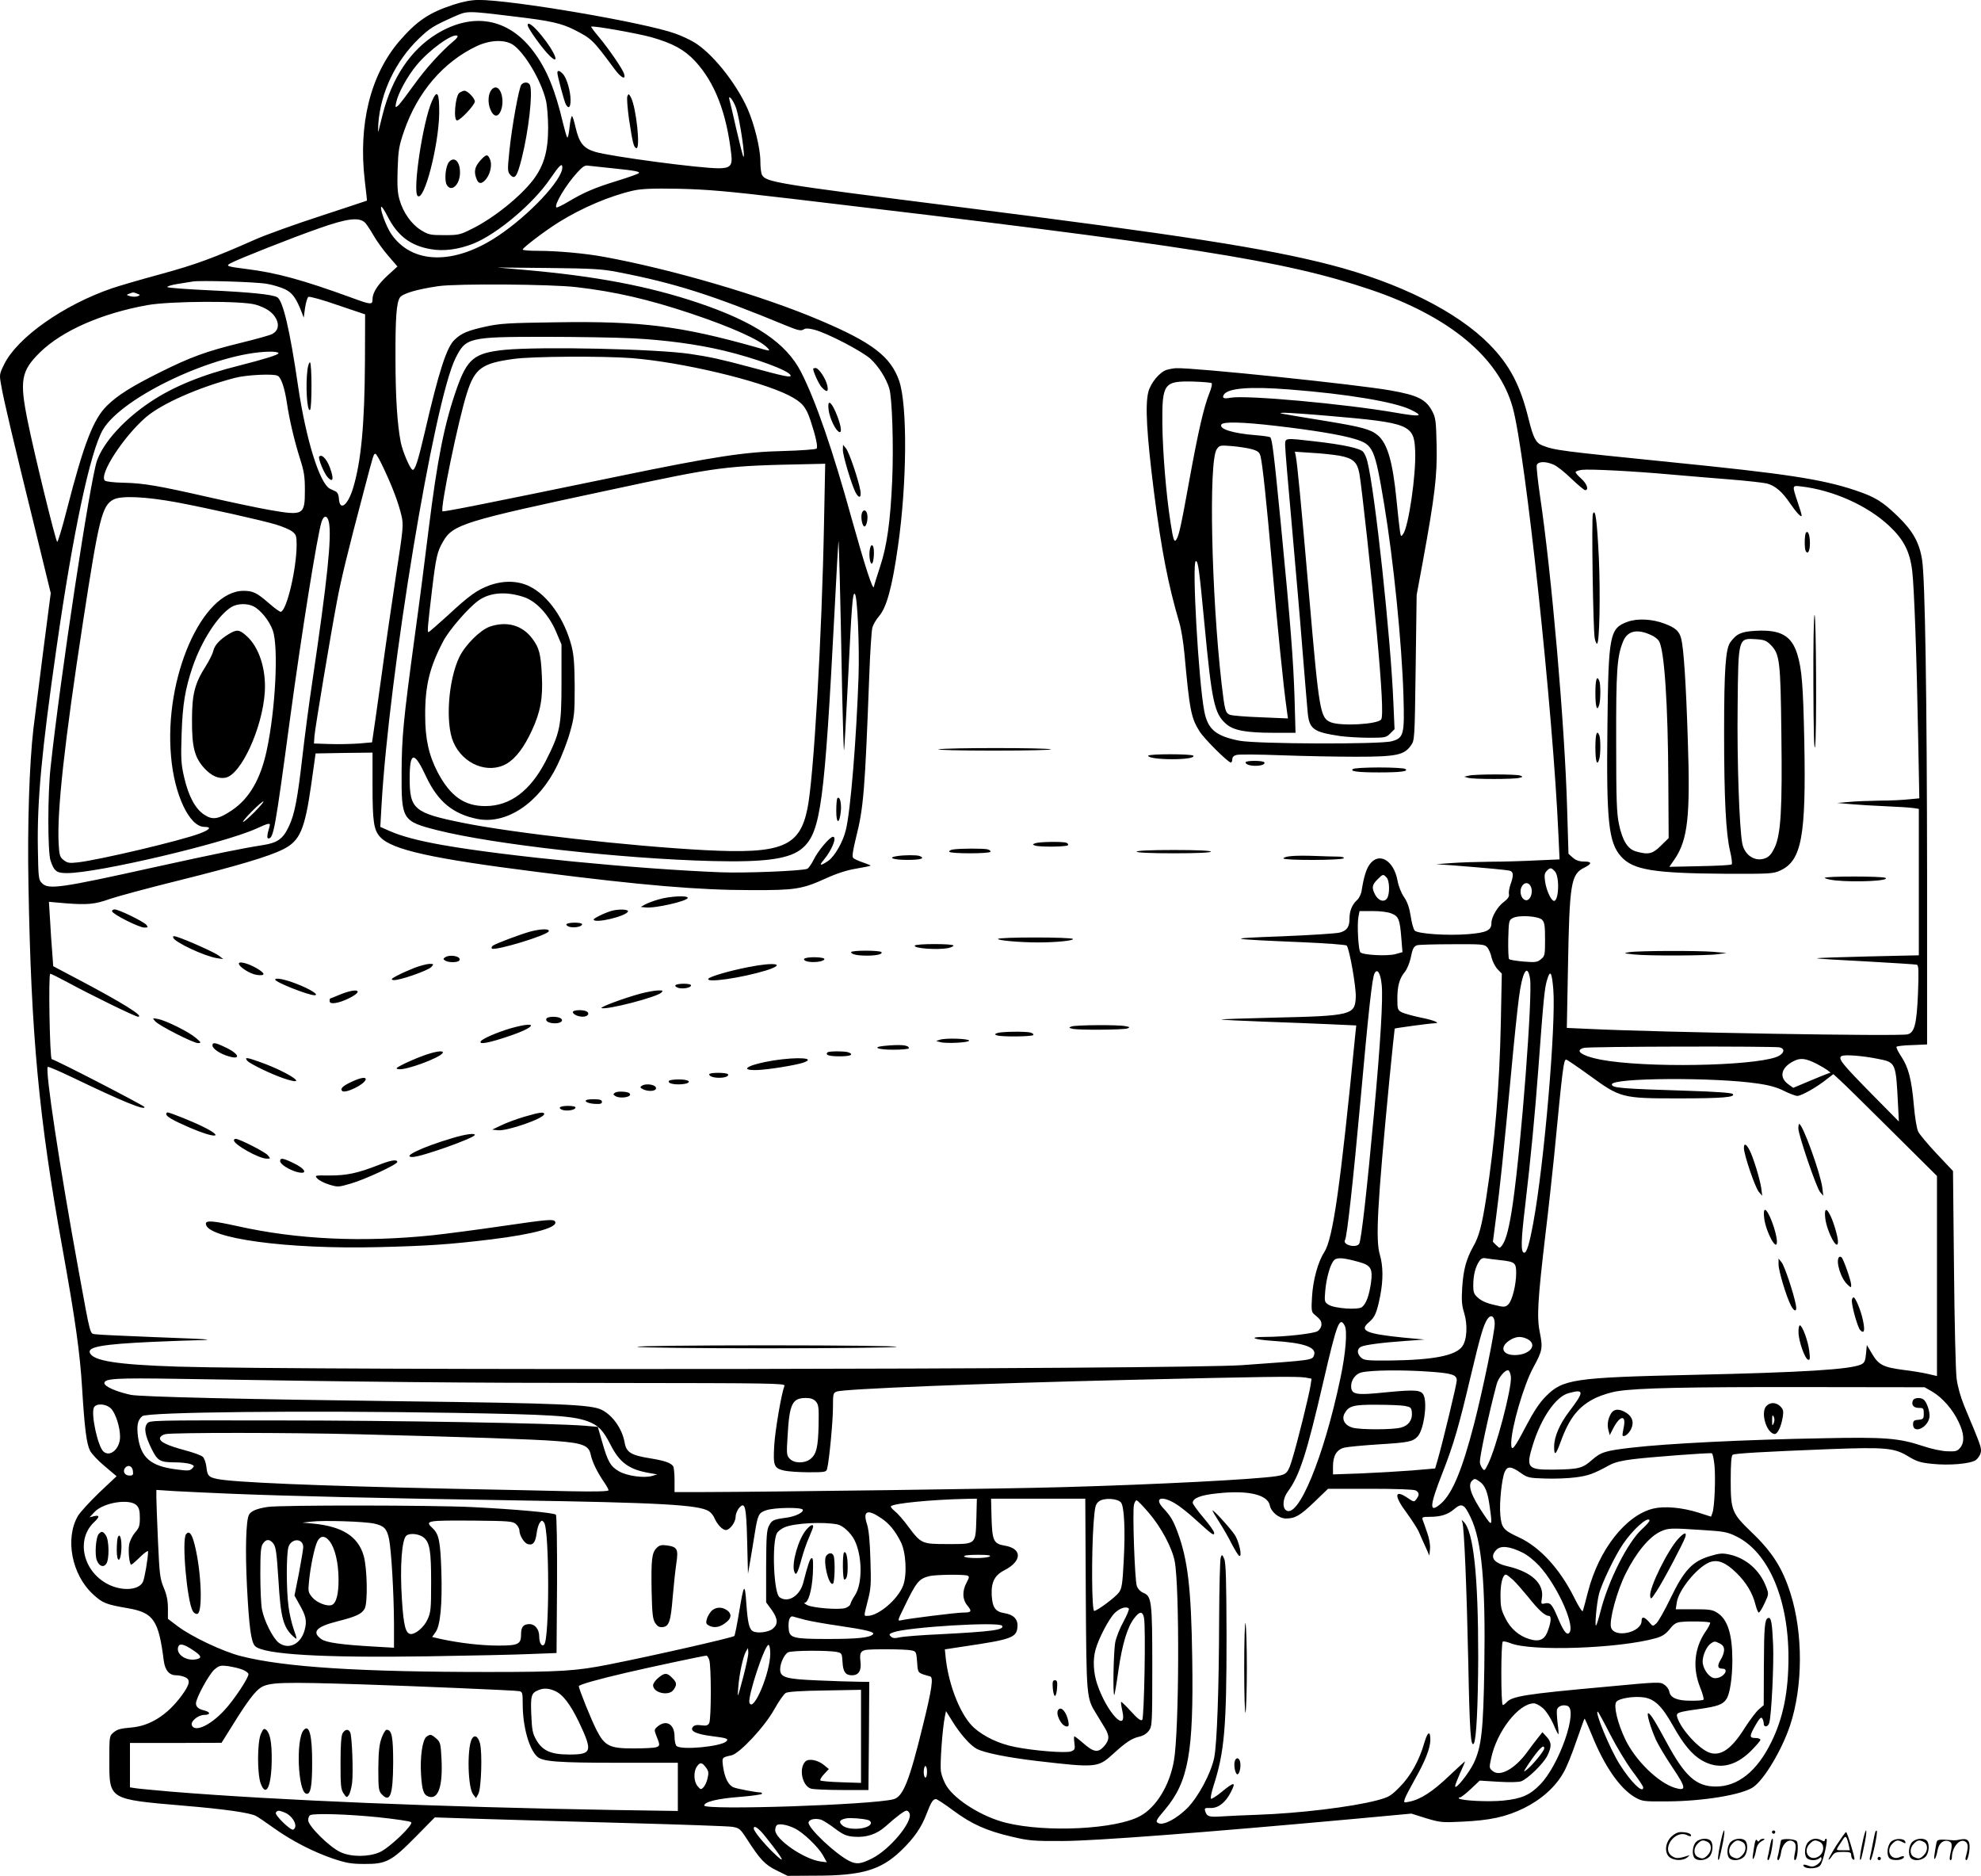 <svg version="1.0" xmlns="http://www.w3.org/2000/svg"
  viewBox="0 0 1200.42 1136.461"
 preserveAspectRatio="xMidYMid meet">
<g transform="translate(-0.252,1136.961) scale(0.1,-0.1)"
fill="#000000" stroke="none">
<path d="M2750 11341 c-148 -48 -221 -98 -327 -220 -176 -205 -250 -504 -210
-846 8 -66 14 -121 13 -121 -1 -1 -127 -42 -281 -93 -154 -50 -332 -114 -395
-142 -255 -113 -361 -152 -573 -210 -122 -33 -255 -72 -296 -86 -294 -101
-573 -298 -653 -460 -30 -61 -30 -63 -18 -129 13 -80 73 -334 205 -869 l95
-389 -45 -346 c-24 -190 -51 -403 -60 -475 -25 -216 -37 -586 -30 -950 16
-908 63 -1410 206 -2199 78 -432 106 -632 119 -846 15 -245 27 -338 48 -379
10 -20 51 -63 90 -95 l71 -60 -105 -99 c-57 -55 -115 -118 -129 -141 -80 -137
-38 -357 91 -475 58 -54 79 -62 213 -85 154 -27 185 -72 216 -319 8 -57 33
-87 75 -87 16 0 41 -5 55 -12 33 -15 28 -43 -21 -110 -88 -120 -195 -187 -312
-195 -58 -5 -80 -11 -101 -29 -26 -22 -26 -23 -26 -171 0 -237 -5 -234 450
-273 252 -21 402 -43 438 -62 12 -6 61 -39 108 -73 109 -78 240 -145 360 -186
78 -26 110 -32 189 -32 132 -1 164 15 311 164 l116 118 279 -9 c154 -5 549
-16 879 -25 330 -9 620 -19 645 -23 42 -7 48 -12 87 -72 82 -127 110 -157 181
-192 l67 -33 170 1 c280 0 395 34 517 151 81 78 125 142 157 228 25 65 37 85
55 85 6 0 54 -31 106 -70 111 -82 200 -122 354 -158 102 -24 128 -27 311 -26
197 1 843 50 1775 135 l335 31 89 -28 c83 -25 97 -27 215 -21 172 8 267 28
378 82 105 52 191 128 240 216 18 30 52 114 77 188 26 74 48 136 50 138 2 2
22 -43 45 -100 75 -186 168 -321 259 -375 46 -26 51 -27 197 -26 219 1 453 40
521 86 67 46 174 225 224 375 78 236 79 555 3 797 -49 155 -110 252 -238 374
-118 114 -125 130 -125 314 0 102 4 149 12 154 13 8 176 18 583 34 345 13 397
8 483 -45 50 -30 72 -37 143 -44 101 -11 229 0 263 22 13 9 27 29 31 45 6 30
3 38 -100 284 -22 54 -40 118 -46 165 -6 43 -13 343 -16 668 l-6 590 -97 103
c-54 57 -105 118 -114 136 -9 19 -20 87 -26 157 -14 160 -33 232 -76 297 -20
30 -33 57 -29 60 4 4 47 9 96 10 l89 4 0 1026 c-1 1071 -12 1791 -30 1908 -16
105 -56 177 -147 265 -93 90 -138 118 -258 158 -203 68 -423 101 -1122 171
-672 68 -697 71 -775 101 -39 16 -54 45 -83 161 -50 204 -115 327 -237 451
-196 199 -546 374 -963 482 -393 101 -898 180 -2285 355 -1076 136 -1136 146
-1160 190 -6 10 -10 48 -10 83 0 78 -37 227 -79 321 -72 159 -217 338 -325
401 -27 16 -77 39 -111 51 -185 67 -993 205 -1195 204 -43 -1 -93 -10 -150
-29z m365 -71 c222 -26 288 -41 368 -81 105 -54 111 -59 242 -236 41 -56 72
-71 59 -30 -9 29 -90 147 -152 222 -28 33 -49 61 -47 63 8 8 283 -41 365 -64
130 -37 200 -76 264 -144 120 -130 191 -312 220 -567 8 -67 -7 -83 -77 -83
-116 0 -650 71 -746 99 -74 22 -99 54 -122 154 -7 32 -16 60 -20 63 -4 2 -11
-27 -15 -66 -4 -39 -10 -68 -14 -63 -4 4 -15 42 -25 83 -48 205 -100 332 -181
439 -150 200 -365 239 -584 106 -158 -96 -273 -267 -329 -490 -11 -44 -22 -89
-25 -100 -3 -11 -3 9 -1 45 14 191 105 380 246 516 67 64 87 76 209 131 86 38
76 38 365 3z m-361 -147 c-77 -64 -171 -167 -243 -268 -44 -61 -87 -118 -97
-126 -16 -13 -17 -11 -11 19 11 55 68 160 125 228 76 92 218 194 246 177 5 -4
-4 -17 -20 -30z m353 -22 c71 -44 175 -218 204 -341 7 -30 13 -104 13 -165 0
-140 -25 -227 -89 -313 -77 -102 -241 -234 -373 -299 -71 -36 -82 -38 -167
-38 -84 0 -95 2 -141 30 -58 36 -108 106 -130 183 -13 43 -15 85 -12 186 4
117 8 142 40 234 81 234 237 416 439 512 79 37 165 41 216 11z m1357 -389 c22
-69 57 -305 43 -292 -3 3 -21 75 -41 160 -19 85 -38 166 -42 180 -14 48 24 2
40 -48z m-1054 -357 c0 -75 -199 -287 -387 -413 -267 -180 -525 -175 -651 12
-31 47 -69 152 -59 163 3 3 20 -23 37 -56 60 -119 139 -180 263 -201 79 -14
168 -2 259 34 145 59 363 243 464 392 57 83 74 99 74 69z m305 -5 c136 -14
169 -20 158 -30 -4 -4 -62 -25 -127 -45 -141 -43 -207 -72 -299 -127 -37 -22
-70 -38 -73 -35 -15 15 58 137 127 212 36 39 46 45 73 40 17 -2 81 -9 141 -15z
m1080 -184 c2429 -286 2988 -374 3515 -552 475 -161 775 -410 859 -713 77
-277 244 -1837 277 -2587 l7 -151 -138 -6 c-76 -4 -202 -8 -279 -8 -78 -1
-184 -4 -236 -8 l-95 -7 100 -7 c217 -17 331 -28 348 -33 21 -7 22 -28 3 -82
-8 -22 -12 -49 -10 -59 4 -14 -5 -28 -30 -47 -40 -30 -76 -92 -76 -129 0 -44
-30 -58 -142 -67 -124 -10 -305 2 -323 22 -7 7 -18 46 -24 87 -8 51 -20 86
-40 115 -17 24 -34 67 -40 101 -23 124 -114 176 -170 96 -20 -28 -35 -78 -47
-155 -3 -22 -15 -48 -29 -60 -30 -28 -45 -66 -45 -112 0 -50 -15 -72 -58 -84
-20 -6 -179 -16 -352 -23 -354 -13 -343 -16 130 -36 140 -6 258 -15 263 -20
16 -16 58 -252 55 -313 -5 -108 -24 -113 -506 -124 -172 -4 -311 -9 -309 -11
3 -2 119 -8 258 -13 140 -5 323 -12 407 -16 l153 -7 -6 -56 c-91 -926 -135
-1235 -188 -1318 -38 -58 -68 -168 -74 -269 -5 -77 -3 -93 11 -105 41 -34 46
-42 46 -64 0 -15 -10 -31 -23 -40 -24 -15 -199 -35 -320 -35 -105 0 -71 -16
50 -24 183 -11 263 -38 249 -84 -11 -34 -3 -32 -436 -63 -377 -26 -5679 -33
-6450 -9 -370 12 -514 35 -533 84 -14 36 77 52 378 66 121 5 247 10 279 10 33
0 57 2 55 4 -2 2 -148 9 -324 15 -176 7 -334 14 -352 17 -37 6 -29 -24 -103
380 -117 640 -205 1222 -188 1240 3 3 73 -27 154 -66 293 -141 439 -201 432
-177 -3 9 -519 276 -562 290 -12 4 -21 517 -9 517 6 0 52 -23 104 -51 132 -72
411 -209 428 -209 42 0 -100 88 -374 232 l-140 74 -6 85 c-4 46 -10 134 -13
194 l-7 111 103 -9 c130 -10 176 -6 265 26 40 14 227 65 417 112 350 87 550
146 636 190 100 51 129 117 168 388 l27 192 173 3 172 2 0 -202 c0 -219 8
-268 47 -310 73 -77 309 -130 960 -212 626 -80 969 -109 1288 -109 267 -1 308
6 450 70 65 30 129 51 185 60 47 8 86 16 88 18 2 2 -19 10 -47 20 -27 9 -54
21 -59 28 -7 8 0 50 18 123 46 181 54 289 80 979 5 143 14 275 19 293 5 18 23
48 39 67 47 53 81 177 116 425 55 382 58 856 7 1003 -51 146 -163 232 -477
365 -348 149 -901 311 -1314 386 -113 21 -284 36 -397 36 -51 0 -93 3 -93 8 1
11 133 112 218 165 141 88 311 160 452 192 49 11 115 14 275 11 174 -4 291
-14 680 -60z m-2578 -148 c11 -13 34 -48 51 -78 17 -30 56 -84 87 -120 l56
-65 -55 -50 c-63 -57 -96 -108 -96 -147 0 -36 -8 -36 -127 8 -300 109 -454
151 -638 174 -118 15 -127 18 -95 35 41 23 374 155 535 211 175 62 247 70 282
32z m1530 -297 c346 -67 572 -139 1022 -325 68 -28 87 -32 102 -23 14 9 30 8
66 -1 80 -21 287 -129 340 -176 48 -44 95 -117 114 -179 18 -55 27 -354 18
-557 -11 -250 -32 -400 -74 -525 -18 -55 -35 -109 -37 -120 -5 -27 -52 117
-134 410 -114 414 -219 718 -307 890 -90 176 -278 303 -621 419 -303 102 -623
163 -1061 201 l-160 14 310 -3 c268 -3 325 -6 422 -25z m-2127 -71 c36 -6 85
-21 110 -33 45 -22 68 -55 101 -140 l12 -32 8 59 c5 33 14 63 20 67 7 4 87
-18 178 -50 l166 -56 -1 -285 c-2 -380 -23 -609 -73 -771 -33 -105 -81 -138
-85 -58 -1 19 -8 35 -19 41 -9 4 -25 12 -34 16 -63 30 -146 297 -194 621 -50
343 -92 521 -127 540 -31 17 -162 30 -412 42 -135 6 -249 15 -253 19 -5 4 22
13 60 19 37 6 79 13 93 15 44 8 382 -2 450 -14z m1875 -20 c234 -27 437 -74
692 -159 248 -83 424 -162 467 -210 18 -20 16 -20 -70 5 -457 129 -697 159
-1209 151 -291 -4 -342 -7 -429 -26 -109 -24 -147 -40 -188 -79 -49 -45 -96
-191 -183 -567 -40 -172 -59 -230 -74 -221 -16 10 -59 111 -70 166 -21 107
-32 274 -32 505 -1 251 6 338 26 371 16 25 99 50 234 70 112 16 685 12 836 -6z
m-2660 -40 c18 -7 19 -8 2 -15 -9 -4 -29 -4 -45 0 -25 7 -25 8 -7 15 25 10 25
10 50 0z m716 -66 c66 -20 104 -46 125 -86 20 -39 11 -74 -24 -92 -15 -8 -102
-32 -192 -54 -208 -51 -304 -86 -488 -178 -171 -85 -259 -140 -323 -204 -82
-82 -139 -231 -240 -623 -29 -114 -56 -204 -60 -200 -11 11 -141 543 -178 728
-51 250 -41 307 74 420 134 131 373 236 650 286 140 25 575 27 656 3z m2284
-204 c197 -10 392 -36 555 -75 195 -47 392 -120 403 -149 6 -16 -33 -8 -243
49 -174 47 -248 63 -363 80 -205 31 -911 46 -1128 25 -182 -19 -225 -53 -289
-235 -75 -214 -117 -425 -170 -851 -22 -181 -60 -475 -85 -654 -69 -509 -78
-607 -79 -825 -1 -282 4 -291 216 -345 342 -86 1113 -173 1668 -187 324 -8
471 13 546 79 110 97 133 270 194 1443 11 220 22 407 23 415 3 15 12 -331 23
-933 4 -185 9 -336 11 -334 2 2 12 184 23 403 24 486 29 559 43 545 15 -15 28
-308 22 -501 -13 -376 -48 -812 -77 -929 -17 -72 -68 -160 -107 -187 -49 -33
-58 -30 -26 7 49 59 81 139 55 139 -19 0 -90 -84 -116 -137 -14 -28 -32 -54
-40 -57 -33 -13 -380 -27 -524 -21 -512 20 -1306 98 -1685 165 -147 26 -248
53 -319 84 l-59 26 7 123 c45 802 318 2455 449 2717 62 124 79 129 537 129
195 0 436 -4 535 -9z m-2145 -90 c0 -10 -77 -34 -237 -75 -225 -56 -399 -127
-537 -219 -160 -106 -286 -245 -326 -358 -41 -118 -222 -1308 -281 -1858 -18
-162 -18 -513 0 -565 22 -64 36 -75 100 -75 184 0 950 180 1148 270 76 35 86
36 79 13 -16 -54 -17 -73 -7 -73 31 0 40 49 131 725 71 524 165 1111 191 1193
14 43 36 41 45 -4 17 -90 -10 -349 -100 -958 -20 -131 -47 -338 -61 -460 -29
-254 -47 -350 -82 -423 -35 -75 -68 -99 -155 -113 -134 -21 -280 -51 -663
-135 -568 -126 -639 -136 -678 -96 -21 20 -22 32 -25 209 -5 287 22 584 113
1217 100 700 205 1191 281 1321 117 200 686 467 1007 473 31 1 57 -3 57 -9z
m2139 -30 c305 -24 772 -135 952 -225 82 -42 105 -69 133 -153 32 -97 45 -157
37 -170 -3 -5 -93 -12 -206 -15 -230 -5 -423 -35 -990 -152 -814 -168 -1066
-218 -1071 -213 -15 16 96 555 148 716 47 149 90 181 283 207 109 16 542 18
714 5z m-2142 -108 c20 -13 40 -73 53 -157 16 -108 45 -231 80 -343 25 -77 30
-109 30 -192 0 -151 -8 -156 -214 -120 -64 11 -225 45 -358 75 -317 72 -402
87 -526 90 -61 1 -108 7 -114 13 -37 37 115 269 250 385 97 82 316 179 537
237 72 19 239 27 262 12z m642 -563 c55 -117 88 -207 106 -282 13 -57 12 -73
-31 -351 -24 -160 -65 -437 -89 -616 -25 -179 -48 -344 -52 -367 l-6 -41 -81
-7 c-44 -3 -124 -5 -176 -3 l-95 3 3 45 c4 50 97 609 137 820 25 132 64 294
165 675 57 216 56 215 68 215 5 0 28 -41 51 -91z m7087 26 c20 -8 68 -46 108
-85 40 -38 78 -70 84 -70 24 0 11 39 -23 69 -19 17 -35 35 -35 40 0 5 17 11
38 14 47 6 316 -8 537 -28 94 -8 255 -22 359 -30 104 -8 206 -20 227 -25 49
-14 91 -49 138 -119 40 -58 71 -91 71 -74 0 5 -11 43 -25 83 -33 98 -33 99 18
93 196 -22 406 -116 538 -240 88 -83 125 -155 139 -273 12 -103 27 -514 36
-1011 l7 -366 -63 -6 c-35 -4 -115 -8 -179 -8 -64 -1 -147 -4 -186 -8 l-70 -6
80 -7 c44 -4 141 -10 215 -13 74 -3 150 -8 168 -11 l32 -5 0 -443 0 -444 -310
-7 c-171 -4 -309 -9 -307 -11 2 -3 136 -11 298 -19 162 -9 300 -18 307 -20 11
-4 12 -37 7 -173 -8 -188 -21 -238 -63 -249 -52 -13 -1500 12 -1931 33 l-134
6 7 368 c9 510 18 563 99 603 48 24 47 37 -2 37 -27 0 -49 7 -67 23 l-27 24
-8 269 c-14 507 -95 1435 -165 1903 -13 90 -22 172 -19 183 8 22 51 24 101 3z
m-4420 -347 c-13 -697 -63 -1559 -101 -1739 -47 -230 -157 -274 -620 -250
-456 24 -1165 104 -1470 166 -292 59 -320 82 -320 267 0 167 27 170 101 10 70
-148 161 -224 309 -254 177 -35 373 96 484 324 28 57 63 148 78 203 26 92 28
114 28 275 -1 135 -5 191 -19 245 -42 164 -143 307 -254 362 -71 35 -157 37
-244 6 -75 -28 -122 -61 -252 -182 -61 -55 -113 -101 -117 -101 -8 0 -5 33 22
260 23 191 31 229 66 288 60 104 120 123 1001 311 686 147 697 148 1231 159
l84 2 -7 -352z m-3921 118 c180 -34 513 -108 602 -135 39 -12 82 -30 97 -42
23 -18 26 -27 26 -82 -1 -146 -59 -392 -95 -404 -6 -2 -39 22 -74 53 -73 63
-95 74 -154 74 -251 -2 -481 -527 -438 -1003 20 -234 112 -427 202 -427 46 0
34 -17 -28 -40 -116 -44 -608 -160 -738 -175 -52 -6 -64 -4 -87 14 -23 18 -26
29 -30 98 -11 194 34 606 148 1348 96 625 115 702 184 738 47 25 195 18 385
-17z m2100 -573 c75 -24 152 -106 196 -208 l34 -80 0 -230 c0 -266 -8 -303
-96 -477 -93 -179 -214 -271 -363 -272 -129 -1 -214 59 -291 204 -54 104 -76
202 -76 345 -1 180 27 293 109 449 35 68 154 205 215 248 68 48 165 56 272 21z
m-1636 -57 c44 -23 97 -89 117 -147 35 -101 16 -482 -38 -729 -37 -172 -106
-290 -211 -360 -80 -54 -117 -60 -167 -26 -54 35 -95 112 -121 224 -19 82 -21
112 -16 265 6 178 21 272 67 407 55 160 154 312 235 362 36 22 96 23 134 4z
m6 -1246 c-33 -33 -64 -60 -69 -60 -6 0 18 29 54 65 35 35 66 62 69 59 3 -2
-22 -31 -54 -64z m7880 -360 c30 -34 23 -187 -8 -178 -18 6 -45 67 -52 119 -5
36 -3 49 10 62 21 22 28 21 50 -3z m-1021 -36 c20 -19 21 -103 3 -128 -18 -25
-53 -13 -72 24 -21 41 -19 58 14 91 34 34 35 34 55 13z m876 -59 c15 -38 -9
-89 -36 -78 -24 9 -35 49 -22 78 15 32 46 32 58 0z m-845 -160 c43 -17 50 -36
59 -147 l7 -87 -43 -12 c-48 -13 -195 -6 -212 11 -12 12 -21 166 -12 214 l7
36 80 0 c47 0 94 -6 114 -15z m912 -38 c15 -15 18 -36 18 -118 0 -95 -1 -102
-25 -121 -22 -18 -34 -20 -105 -14 -44 4 -83 10 -88 15 -4 4 -6 59 -5 122 3
110 4 114 28 127 36 19 155 12 177 -11z m-333 -166 c10 -11 22 -39 27 -63 6
-24 22 -55 36 -70 l26 -27 -6 -298 c-8 -387 -36 -720 -88 -1058 -27 -172 -44
-237 -80 -299 -42 -76 -59 -139 -66 -248 -5 -78 -2 -109 12 -153 22 -72 17
-164 -12 -203 -41 -56 -177 -82 -439 -85 -136 -1 -155 1 -173 17 -26 24 -27
52 -2 66 24 12 130 26 276 36 l110 8 -130 12 c-226 23 -268 42 -207 93 36 30
48 59 68 159 19 97 18 181 -2 250 -27 91 -15 302 57 1052 17 173 32 316 33
318 4 3 214 32 241 32 41 0 -3 19 -85 35 -47 10 -97 24 -112 31 -26 14 -28 18
-28 83 0 77 13 124 46 163 12 15 27 51 34 80 12 60 18 73 40 81 8 3 103 6 211
6 181 1 197 0 213 -18z m-639 -227 c9 -81 -7 -350 -46 -774 -43 -468 -78 -782
-91 -797 -22 -27 -102 -4 -85 24 12 19 50 366 92 828 51 565 72 761 87 788 17
32 36 1 43 -69z m899 37 c16 -104 -52 -998 -104 -1361 -21 -145 -41 -223 -65
-255 -15 -19 -15 -19 -36 1 l-20 20 20 155 c22 167 44 375 91 874 16 176 37
376 46 445 20 160 52 218 68 121z m141 -65 c17 -211 -55 -1057 -121 -1413 -24
-131 -40 -183 -55 -183 -22 0 -20 72 5 280 34 289 60 560 80 830 32 434 38
492 53 542 19 65 29 51 38 -56z m1373 -352 c29 -8 28 -30 -2 -49 -88 -58 -710
-78 -1030 -34 -147 20 -226 61 -156 80 31 9 1156 11 1188 3z m597 -70 c106
-21 106 -22 119 -279 l5 -100 -163 165 c-181 184 -207 216 -185 231 17 11 125
3 224 -17z m-375 -29 c25 -13 54 -30 65 -38 l20 -16 -20 -7 c-11 -4 -62 -24
-113 -46 l-93 -39 -29 21 c-58 41 -46 100 28 139 43 23 74 20 142 -14z m-1377
-70 c188 -137 198 -140 537 -140 270 0 352 7 332 27 -7 7 -108 14 -269 19
-409 13 -463 17 -463 39 0 40 622 44 884 5 71 -10 119 -24 160 -45 32 -16 69
-30 80 -30 24 0 120 54 179 102 l39 30 36 -33 c21 -18 162 -157 315 -309 l277
-275 0 -606 0 -606 -56 13 c-30 7 -96 18 -147 24 -122 16 -150 30 -190 97
l-32 54 -5 -53 c-4 -44 -9 -55 -30 -65 -65 -30 -345 -48 -1025 -63 -716 -16
-782 -26 -885 -130 -39 -39 -73 -91 -119 -178 -75 -144 -91 -162 -91 -106 1
95 76 353 134 459 55 101 58 117 40 209 -20 95 -14 195 35 611 17 138 39 345
51 460 52 542 58 585 73 585 5 0 68 -43 140 -95z m-1396 -1131 c73 -20 85 -41
73 -127 -11 -77 -29 -126 -54 -146 -23 -19 -167 -9 -203 14 -25 16 -25 20 -20
84 7 79 31 164 54 186 17 18 57 15 150 -11z m858 11 c88 -10 95 -16 95 -78 0
-69 -23 -163 -46 -188 -13 -15 -25 -18 -48 -14 -77 16 -107 27 -136 51 -26 23
-30 32 -30 77 0 59 12 108 35 144 13 19 22 23 43 19 15 -2 54 -8 87 -11z m-35
-385 c0 -52 -71 -397 -125 -607 -72 -278 -131 -421 -201 -483 -73 -63 -70 -16
9 185 68 173 100 284 172 589 59 248 76 305 100 343 22 33 45 19 45 -27z
m-909 -12 c17 -31 6 -168 -26 -318 -101 -481 -258 -860 -331 -799 -22 18 -17
72 11 110 73 99 115 229 218 674 81 350 97 391 128 333z m1103 -79 c71 -33 22
-99 -73 -99 -77 0 -93 51 -28 91 36 22 65 24 101 8z m-597 -199 c145 -10 173
-19 173 -54 0 -22 -85 -375 -116 -482 l-15 -51 -139 -12 c-77 -6 -216 -14
-310 -18 l-170 -6 0 47 c0 66 22 103 68 115 20 5 114 14 208 20 181 11 208 16
238 49 35 40 58 190 37 245 -14 36 -46 39 -224 22 -191 -20 -217 -15 -217 38
0 37 28 74 63 82 62 14 244 16 404 5z m501 -32 c6 -70 -90 -433 -140 -532 -19
-38 -21 -39 -34 -21 -8 10 -14 28 -14 38 0 38 54 291 101 468 10 41 53 93 72
86 6 -2 13 -20 15 -39z m-1246 -4 l38 -7 -6 -41 c-9 -59 -80 -346 -110 -443
-26 -88 -34 -97 -99 -107 -125 -19 -717 -50 -1285 -66 -331 -10 -1784 -29
-2182 -30 l-178 0 0 73 c0 39 -4 77 -8 83 -14 21 -51 34 -143 49 -112 18 -141
36 -151 93 -14 84 -73 168 -141 201 -65 31 -248 39 -1198 51 -958 12 -1595 27
-1654 39 -88 19 -160 51 -160 71 0 28 71 32 445 26 1153 -19 1717 -25 2649
-25 951 -1 1033 -2 1027 -17 -19 -50 -57 -273 -62 -364 -7 -121 -1 -136 61
-150 22 -5 88 -10 147 -10 103 0 108 1 113 23 13 53 35 289 35 370 0 82 1 88
23 96 42 16 858 49 1782 71 796 19 1006 22 1057 14z m3800 -86 c61 -36 124
-108 159 -183 34 -70 37 -123 10 -156 -17 -21 -27 -24 -78 -22 -34 1 -96 14
-149 32 -146 48 -227 55 -604 47 -465 -8 -949 -32 -1160 -57 -158 -18 -187
-27 -240 -74 -58 -51 -79 -57 -233 -59 -159 -2 -169 11 -126 150 51 164 139
292 216 313 97 27 97 11 2 -114 -56 -74 -89 -151 -89 -210 0 -58 10 -52 39 28
54 149 111 219 216 269 35 16 93 34 128 39 125 20 426 26 1142 25 l720 -1 47
-27z m-6766 -59 c17 -19 19 -36 17 -142 -3 -135 -13 -178 -50 -207 -35 -27
-96 -27 -124 1 -20 20 -21 28 -14 138 11 196 28 231 111 231 29 0 46 -6 60
-21z m-4271 -43 c28 -28 55 -112 55 -171 0 -73 -61 -126 -101 -89 -34 31 -77
229 -57 267 14 26 73 23 103 -7z m7840 16 c36 -7 40 -10 43 -40 4 -45 -20 -79
-65 -91 -48 -14 -247 -14 -294 -1 -48 14 -69 51 -48 88 25 44 53 52 194 51 72
0 148 -3 170 -7z m-5770 -42 c601 -10 727 -18 818 -51 65 -24 94 -54 138 -140
55 -110 113 -153 239 -174 l45 -8 -30 -9 c-49 -15 -155 0 -202 28 -51 29 -68
59 -102 179 l-26 90 -80 7 c-186 15 -1145 32 -1863 32 -762 1 -774 1 -788 -19
-21 -27 -12 -74 27 -153 36 -73 51 -82 144 -82 35 0 76 -5 91 -10 25 -10 26
-12 11 -27 -15 -15 -26 -15 -101 -5 -150 20 -209 70 -227 195 -9 70 -3 103 26
127 30 25 981 35 1880 20z m-565 -130 c636 -16 1056 -30 1195 -41 159 -12 196
-27 207 -82 9 -43 38 -104 79 -164 16 -23 29 -46 29 -52 0 -7 -73 -9 -232 -6
-128 3 -449 10 -713 15 -830 18 -1336 39 -1429 60 -50 11 -57 19 -63 74 -3 25
-13 52 -22 60 -9 8 -57 26 -107 39 -111 30 -156 52 -152 75 2 9 17 20 33 23
48 10 744 10 1175 -1z m8212 -191 c7 -82 0 -252 -13 -286 l-8 -22 -78 25
c-100 31 -204 40 -272 24 -166 -40 -330 -248 -396 -505 -14 -55 -28 -107 -31
-115 -3 -9 -24 24 -52 80 -86 173 -207 306 -334 365 -96 44 -107 58 -114 136
-7 72 9 222 27 262 16 35 38 34 94 -5 43 -31 52 -33 150 -36 57 -2 140 1 185
7 78 10 110 22 207 75 29 16 74 27 140 35 103 13 461 40 478 36 6 -1 13 -35
17 -76z m-9584 -32 c3 -23 0 -27 -21 -27 -29 0 -43 26 -26 47 18 21 44 11 47
-20z m8160 -63 c33 -23 49 -61 61 -148 18 -126 16 -128 -35 -52 -77 114 -99
177 -72 204 15 15 19 15 46 -4z m-387 -54 c22 -12 24 -28 4 -53 -13 -18 -15
-18 -52 7 -82 56 -85 14 -5 -92 31 -43 65 -95 74 -117 9 -22 27 -62 40 -90
l22 -50 4 41 c2 25 -5 65 -18 100 -11 33 -23 67 -27 77 -5 15 1 17 43 17 65 0
108 13 145 44 49 42 64 35 103 -47 68 -141 91 -396 83 -909 -6 -383 -17 -480
-64 -580 -30 -62 -112 -165 -113 -140 0 7 14 42 30 79 17 36 30 68 30 71 0 2
-44 -38 -98 -89 -97 -93 -172 -142 -241 -155 -32 -7 -33 -6 -26 17 4 13 30 63
57 111 66 116 97 194 98 246 0 59 -16 52 -36 -15 -30 -107 -84 -204 -149 -269
-55 -56 -66 -62 -140 -82 -154 -40 -467 -78 -721 -87 -82 -3 -180 -7 -219 -10
-76 -5 -89 -1 -99 31 -6 20 -3 21 33 20 46 -1 90 33 122 96 33 64 22 65 -55 2
-30 -25 -60 -44 -65 -42 -5 1 2 37 15 78 66 204 79 352 79 905 -1 340 -4 447
-14 470 -12 28 -14 28 -21 10 -5 -11 -9 -184 -10 -385 -1 -411 -13 -748 -30
-830 -20 -95 -96 -237 -164 -306 -62 -61 -139 -103 -171 -91 -23 9 -19 18 36
82 143 170 175 344 166 919 -6 424 -27 597 -89 764 -26 70 -42 97 -86 144 -57
61 -14 79 70 30 26 -15 85 -61 130 -103 97 -88 108 -96 108 -76 0 9 -29 50
-65 92 -36 42 -65 83 -65 90 0 28 49 47 147 57 186 21 306 -7 320 -72 8 -41
56 -80 98 -80 56 0 85 17 172 100 l83 80 255 0 c158 0 264 -4 276 -10z m-7181
-20 c332 -14 936 -28 1710 -40 890 -14 1128 -27 1188 -66 13 -8 28 -27 34 -42
17 -39 49 -72 69 -72 24 0 59 47 59 80 0 15 9 38 19 51 38 46 46 16 51 -199
l5 -197 13 75 c7 41 20 117 28 169 18 114 24 126 70 141 50 17 216 19 221 3 6
-16 -45 -41 -98 -48 -80 -11 -89 -15 -106 -48 -15 -27 -17 -64 -18 -248 l0
-217 33 -45 c39 -55 41 -88 6 -116 -27 -21 -96 -29 -121 -13 -21 13 -30 54
-38 167 -9 131 -15 122 -45 -60 -12 -71 -24 -133 -28 -137 -11 -10 -480 -117
-757 -172 -202 -40 -290 -46 -735 -46 -776 0 -1235 29 -1497 96 -108 27 -299
117 -385 182 l-58 44 0 64 c0 46 -7 81 -25 124 -23 55 -26 80 -35 278 -5 119
-10 239 -10 266 l0 49 108 -7 c59 -3 213 -11 342 -16z m4519 -150 c-5 -160 0
-155 -174 -155 -157 0 -160 1 -241 109 -27 37 -63 78 -80 91 -16 13 -26 26
-23 29 17 18 244 40 458 45 l63 1 -3 -120z m663 -457 c4 -631 4 -631 64 -727
16 -26 39 -64 51 -84 30 -49 29 -75 -5 -113 -36 -40 -62 -36 -127 21 -25 22
-49 40 -52 40 -3 0 -3 -18 0 -41 5 -36 3 -41 -20 -50 -31 -12 -229 4 -341 27
-96 19 -184 61 -245 114 -80 70 -153 249 -173 418 l-6 59 118 18 c285 42 317
53 322 118 4 46 -23 74 -77 83 -57 9 -74 33 -79 107 -4 81 17 123 78 154 108
56 107 132 -2 149 -64 11 -73 30 -77 165 l-3 119 285 0 286 0 3 -577z m214
553 c19 -27 26 -165 16 -349 -7 -144 -12 -172 -29 -195 -22 -30 -131 -111
-150 -112 -15 0 -17 340 -4 529 8 103 11 117 32 134 30 24 115 19 135 -7z
m169 -63 c74 -87 140 -210 156 -293 30 -159 27 -1030 -5 -1208 -26 -150 -108
-283 -205 -335 -146 -80 -567 -101 -811 -41 -143 35 -306 136 -361 222 -16 25
-31 65 -35 90 -6 43 9 258 24 331 l7 34 40 -64 c47 -76 108 -145 147 -165 47
-24 185 -52 363 -73 360 -42 371 -41 462 42 79 72 114 95 159 105 23 5 45 18
58 36 20 27 21 38 21 389 0 399 -4 426 -55 447 -17 7 -33 24 -39 42 -12 35
-27 452 -17 491 3 15 11 27 16 27 5 0 39 -35 75 -77z m-6135 47 c15 -15 20
-33 20 -76 0 -48 -4 -61 -29 -89 -16 -19 -32 -51 -36 -74 -7 -42 2 -121 13
-121 3 0 28 21 54 47 27 26 48 41 48 33 -1 -45 -21 -161 -31 -183 -23 -52
-126 -59 -211 -16 -154 78 -197 273 -84 378 33 31 33 43 -1 35 l-28 -7 30 32
c54 58 213 83 255 41z m4515 -80 c47 -32 81 -74 115 -140 33 -63 40 -201 15
-267 -32 -83 -149 -183 -215 -183 -24 0 -24 -7 1 92 19 72 21 101 16 247 -3
112 -10 182 -20 214 -28 84 1 97 88 37z m4608 -64 c-87 -79 -205 -313 -252
-499 -11 -44 -23 -82 -27 -85 -9 -9 3 128 17 187 15 63 98 236 147 307 59 87
151 169 160 143 2 -5 -18 -29 -45 -53z m-4876 28 c32 -6 81 -51 103 -94 48
-95 50 -263 4 -334 -14 -21 -27 -46 -28 -54 -2 -9 -16 -20 -32 -25 -39 -11
-187 0 -227 17 -17 8 -26 15 -19 15 23 2 44 74 50 173 3 69 2 98 -6 98 -11 0
-23 -36 -52 -149 -21 -81 -93 -125 -144 -88 -35 26 -47 328 -16 387 6 12 28
29 48 37 60 25 234 34 319 17z m5242 -34 c131 -8 151 -12 206 -39 193 -95 315
-378 315 -733 0 -208 -32 -368 -105 -515 -86 -175 -202 -267 -335 -267 -120 0
-188 62 -301 272 -68 126 -97 172 -109 172 -11 0 13 -84 46 -159 14 -31 59
-107 101 -169 84 -125 86 -145 15 -124 -101 31 -239 165 -301 294 -46 96 -71
200 -55 226 14 22 106 37 168 28 65 -10 109 -52 176 -171 64 -114 115 -175
174 -210 100 -58 200 -40 297 55 32 32 59 63 59 69 0 6 -13 11 -30 11 -38 0
-38 11 1 79 23 40 33 50 40 40 5 -8 9 -22 9 -31 0 -26 27 -22 34 5 13 48 28
349 23 472 -6 135 -12 168 -30 162 -21 -7 -25 -52 -26 -290 l-1 -238 -29 -25
c-16 -13 -55 -65 -86 -113 -79 -127 -145 -173 -213 -150 -63 21 -175 143 -196
215 -8 27 0 31 129 49 115 16 148 28 169 61 21 30 36 131 36 235 0 155 -28
246 -89 286 -30 20 -46 23 -144 23 l-110 0 6 40 c10 75 121 212 197 244 50 20
99 1 166 -65 59 -58 97 -122 114 -191 7 -27 16 -48 20 -48 5 0 21 25 35 56 26
55 26 57 10 99 -38 101 -120 173 -220 196 -46 10 -61 9 -124 -10 -104 -32
-154 -85 -236 -255 -35 -73 -74 -141 -85 -151 -22 -20 -22 -20 -45 8 -28 32
-45 35 -45 7 0 -71 -164 -107 -185 -41 -13 42 35 220 88 326 64 129 144 225
212 256 46 21 60 22 254 9z m-1092 -136 c30 -14 73 -49 102 -80 116 -127 227
-381 179 -410 -15 -9 -35 20 -70 105 -31 72 -42 84 -76 76 -21 -5 -22 -3 -16
33 14 87 -62 158 -206 192 -88 20 -113 57 -69 101 26 26 79 21 156 -17z
m-3227 -24 c-20 -13 -147 -13 -155 0 -4 6 26 10 82 10 60 0 83 -3 73 -10z
m-136 -116 c13 -5 13 -10 -4 -42 -28 -51 -26 -104 5 -140 29 -35 24 -42 -26
-42 -39 0 -338 -37 -377 -47 -21 -5 -21 -2 16 73 77 160 92 179 157 195 37 9
208 11 229 3z m3307 -26 c19 -18 60 -65 92 -104 61 -77 101 -114 125 -114 18
0 13 -45 -11 -103 -19 -43 -51 -55 -106 -38 -64 19 -116 64 -147 128 -25 49
-29 70 -29 138 0 74 14 125 33 125 5 0 24 -15 43 -32z m-2328 -174 c3 -4 -11
-39 -32 -78 -22 -39 -44 -95 -50 -124 -11 -51 -16 -330 -6 -321 2 3 14 70 25
150 23 158 54 261 95 314 33 44 52 45 60 2 11 -59 1 -605 -11 -617 -8 -8 -26
5 -68 51 -31 34 -58 60 -60 58 -2 -2 1 -26 7 -52 33 -148 -94 -13 -152 160
-23 69 -27 147 -10 208 18 67 81 187 116 222 31 30 70 43 86 27z m-1958 -69
c33 -8 123 -24 200 -35 170 -25 221 -38 207 -52 -20 -20 -92 -28 -272 -28
-211 0 -233 6 -238 59 -5 52 6 83 26 77 9 -3 44 -12 77 -21z m5480 -16 c3 -4
-10 -30 -30 -58 -66 -99 -77 -218 -30 -335 15 -37 24 -70 20 -74 -4 -4 -40 -7
-80 -6 -80 0 -121 18 -127 55 -2 12 -14 31 -29 41 -25 19 -30 19 -360 -12
-486 -44 -568 -57 -599 -96 -7 -7 -16 -14 -21 -14 -12 0 -12 377 0 384 5 3 25
-1 45 -9 123 -52 661 -33 883 30 39 11 59 25 83 54 24 31 39 41 68 44 49 6
169 3 177 -4z m-4290 -19 c15 -25 -61 -35 -370 -51 -115 -5 -228 -14 -250 -19
-30 -7 -43 -6 -54 5 -13 12 -11 16 14 25 85 32 644 66 660 40z m4375 -147 c0
-14 -9 -41 -21 -59 -22 -37 -19 -54 12 -54 27 0 24 -26 -6 -46 -16 -10 -34
-14 -50 -10 -31 8 -65 60 -65 99 0 39 24 92 50 110 20 14 26 14 51 1 21 -10
29 -22 29 -41z m-9276 -2 c50 -33 54 -47 18 -54 -63 -13 -126 32 -109 77 8 21
35 15 91 -23z m3496 -19 c0 -117 -102 -360 -126 -299 -13 35 96 364 117 351 5
-3 9 -26 9 -52z m-165 -147 c-34 -128 -35 -129 -29 -60 6 82 29 187 46 218
l13 22 2 -25 c2 -14 -13 -83 -32 -155z m1020 166 c29 -6 30 -8 35 -71 5 -69 1
-65 79 -87 21 -5 10 -79 -44 -297 -82 -336 -120 -432 -178 -447 -127 -34
-1147 -68 -1147 -38 0 22 80 42 213 52 75 6 137 15 137 19 0 4 -3 8 -7 8 -27
0 -143 22 -165 31 -32 13 -54 57 -64 126 -7 56 -8 55 51 68 49 11 201 173 259
278 27 48 58 93 70 100 14 8 95 13 239 15 l217 4 0 -282 0 -282 -120 4 c-66 2
-123 7 -126 11 -4 4 6 21 22 38 l29 31 -28 23 c-36 31 -93 43 -114 23 -42 -42
-19 -150 35 -165 15 -4 99 -8 187 -8 l160 0 3 328 2 327 -67 1 c-38 0 -148 4
-245 8 -194 8 -228 18 -228 67 0 37 25 91 48 103 22 12 245 13 297 2 28 -6 30
-9 33 -61 3 -59 18 -80 58 -80 39 0 57 28 51 80 -6 52 -1 65 28 73 29 7 245 6
280 -2z m-1225 -57 c13 -33 13 -360 0 -384 -8 -14 -18 -17 -48 -13 -27 4 -42
1 -51 -10 -20 -25 21 -44 118 -56 89 -11 100 -16 85 -31 -32 -32 -275 -55
-302 -28 -7 7 -12 32 -12 57 0 74 -49 104 -101 62 -22 -18 -23 -22 -11 -53 25
-61 25 -66 0 -74 -12 -4 -72 -7 -133 -7 -147 -1 -178 14 -227 110 -30 57 -108
250 -108 267 0 9 117 42 285 81 145 34 469 103 488 104 4 1 12 -11 17 -25z
m-2833 -58 c21 -7 39 -20 41 -28 4 -19 -87 -157 -146 -220 -85 -92 -179 -135
-197 -91 -9 24 38 63 76 63 37 0 38 17 2 26 -37 9 -53 22 -53 44 0 32 80 178
112 205 28 24 38 26 79 21 26 -4 65 -12 86 -20z m728 -91 c307 -10 930 -36
953 -41 20 -4 22 -10 22 -80 0 -133 38 -272 88 -317 33 -30 124 -37 495 -37
l357 0 0 -146 0 -146 -392 6 c-1047 18 -2028 58 -2678 111 -102 9 -200 18
-217 21 l-33 5 0 134 0 135 278 0 277 1 67 107 c89 144 137 207 173 229 52 31
130 33 610 18z m1168 -39 c49 -20 94 -79 148 -190 84 -178 79 -196 -59 -196
-110 0 -161 22 -199 87 -23 40 -27 60 -31 154 -5 115 0 132 43 149 30 13 62
12 98 -4z m5990 -106 c19 -17 45 -57 62 -95 15 -36 29 -64 31 -62 2 2 0 32 -5
67 -4 35 -6 72 -4 81 6 22 35 33 63 24 68 -22 -48 -359 -166 -478 -61 -63
-113 -85 -221 -96 -86 -9 -256 -1 -270 13 -3 3 -1 6 6 6 7 0 36 23 66 51 l54
51 113 -7 c69 -4 123 -3 139 3 41 16 136 109 158 155 27 56 26 80 -4 114 l-26
28 -24 -30 c-13 -16 -46 -59 -72 -95 -72 -97 -161 -146 -204 -111 -23 18 -23
21 -11 77 34 163 166 333 259 334 12 0 37 -13 56 -30z m406 -157 c39 -76 100
-177 136 -225 36 -47 65 -91 65 -97 0 -42 -77 34 -145 143 -59 95 -150 316
-131 316 3 0 37 -62 75 -137z m-399 -86 c0 -15 -71 -102 -107 -130 -23 -18
-20 -12 16 42 60 87 91 118 91 88z m-5078 -118 c14 -19 16 -31 8 -63 -4 -21
-16 -46 -25 -55 -15 -15 -18 -14 -36 8 -23 28 -25 88 -3 119 19 27 31 25 56
-9z m1338 -24 c0 -19 -4 -35 -10 -35 -5 0 -10 16 -10 35 0 19 5 35 10 35 6 0
10 -16 10 -35z m-3896 -245 c53 -20 88 -86 56 -105 -14 -9 -115 89 -106 103 9
14 17 15 50 2z m3790 -7 c20 -51 -121 -220 -228 -273 -68 -34 -94 -37 -139
-14 -85 44 -251 201 -245 233 4 18 38 26 73 17 12 -3 51 -27 85 -53 52 -39 71
-47 116 -51 76 -6 137 14 192 62 68 61 115 96 128 96 7 0 15 -8 18 -17z
m-3220 -23 c104 -11 194 -24 200 -30 15 -15 -132 -156 -191 -182 -67 -29 -171
-30 -236 0 -66 29 -197 159 -197 194 0 14 6 29 13 31 28 12 235 5 411 -13z
m2969 -17 c9 -2 17 -10 17 -17 0 -37 -131 -50 -171 -17 -27 22 -20 36 21 44
25 5 101 -1 133 -10z m-446 -50 c50 -23 143 -112 172 -163 l24 -43 -39 5
c-100 14 -274 134 -274 190 0 15 6 29 13 32 18 8 63 -1 104 -21z m-176 -51
c115 -144 130 -177 43 -92 -57 56 -114 126 -114 142 0 23 30 2 71 -50z M3200
11217 c0 -18 91 -145 134 -186 66 -64 31 25 -49 122 -49 61 -85 88 -85 64z
M3380 10929 c0 -19 41 -172 51 -191 17 -31 29 -20 29 25 0 54 -23 133 -46 158
-19 21 -34 25 -34 8z M3804 10786 c-4 -10 1 -72 10 -138 22 -143 28 -170 44
-176 27 -9 0 245 -32 307 -13 24 -15 24 -22 7z M3162 10857 c-15 -18 -58 -255
-73 -404 -12 -115 -11 -124 6 -143 27 -30 41 -11 69 100 42 168 68 397 50 444
-7 19 -37 21 -52 3z M2981 10826 c-21 -25 -24 -80 -7 -119 20 -50 50 -50 66
-1 19 58 -1 134 -35 134 -7 0 -18 -6 -24 -14z M2786 10807 c-25 -19 -37 -167
-14 -167 20 0 108 94 108 115 0 19 -44 65 -63 65 -7 0 -21 -6 -31 -13z M2620
10757 c-55 -124 -118 -542 -87 -574 39 -39 128 303 131 501 1 125 -12 147 -44
73z M2911 10395 c-32 -37 -38 -66 -21 -109 12 -33 33 -33 59 0 26 33 37 89 22
120 -14 32 -23 30 -60 -11z M2724 10389 c-21 -23 -30 -108 -15 -138 27 -50 81
-2 81 74 0 66 -34 99 -66 64z M7073 9129 c-42 -12 -98 -79 -112 -134 -20 -80
-10 -255 34 -605 46 -358 87 -566 154 -793 11 -37 25 -122 31 -190 31 -339 40
-388 92 -469 30 -47 172 -188 189 -188 5 0 9 9 9 20 0 13 9 22 26 26 15 4 135
3 268 -2 133 -5 338 -9 456 -9 244 0 291 10 332 68 23 32 23 36 29 472 l6 440
37 200 c73 399 88 523 84 705 -3 146 -6 170 -26 207 -38 73 -88 98 -252 127
-200 36 -1193 139 -1299 135 -15 0 -40 -5 -58 -10z m272 -81 c4 -4 -2 -31 -14
-60 -34 -85 -68 -234 -121 -525 -50 -277 -63 -337 -79 -362 -13 -20 -19 -3
-35 100 -27 169 -48 431 -50 599 -2 247 9 262 186 258 58 -2 110 -6 113 -10z
m471 -38 c350 -27 635 -75 734 -122 85 -41 62 -45 -88 -19 -311 54 -907 108
-1003 91 -41 -8 -53 -2 -40 19 25 39 156 50 397 31z m239 -160 c491 -42 517
-53 523 -214 6 -141 -40 -457 -73 -502 -12 -17 -14 -16 -19 16 -3 19 -13 105
-21 190 -23 233 -55 343 -114 393 -43 36 -101 51 -315 86 -305 50 -297 48
-251 50 22 0 144 -8 270 -19z m-325 -60 c233 -27 401 -55 482 -80 112 -34 121
-54 178 -395 56 -336 107 -838 117 -1160 7 -236 2 -256 -70 -276 -68 -20 -818
-17 -924 3 -143 28 -192 69 -213 179 -35 182 -76 909 -51 909 14 0 20 -45 52
-380 45 -475 60 -543 131 -606 46 -40 120 -54 293 -54 l128 0 -6 213 c-7 222
-24 446 -82 1042 -44 451 -54 528 -66 536 -6 3 -45 9 -87 12 -139 11 -225 38
-208 65 11 18 128 15 326 -8z m-141 -142 c37 -11 46 -19 52 -43 12 -48 36
-273 69 -650 29 -338 71 -757 89 -879 l8 -59 -163 7 c-90 3 -175 10 -188 15
-28 11 -32 25 -51 188 -62 542 -79 1345 -30 1420 17 25 20 26 94 20 42 -4 96
-12 120 -19z M7790 8671 c0 -22 18 -237 40 -478 21 -241 51 -577 64 -748 14
-170 28 -343 32 -384 9 -109 32 -126 199 -151 39 -5 116 -10 173 -10 98 0 104
1 129 26 l26 26 -7 160 c-16 393 -112 1285 -158 1463 -5 22 -17 48 -25 57 -19
22 -122 44 -288 63 -191 22 -185 23 -185 -24z m328 -62 c83 -15 109 -38 122
-109 14 -78 75 -635 105 -960 31 -337 40 -510 27 -529 -21 -30 -245 -42 -306
-17 -64 27 -70 65 -131 771 -49 563 -72 805 -81 844 l-5 24 103 -7 c57 -3 131
-11 166 -17z M5690 6830 c-19 -4 132 -8 335 -8 204 0 359 4 345 8 -31 10 -632
10 -680 0z M6960 6791 c0 -12 62 -21 146 -21 83 0 136 9 128 21 -7 12 -274 12
-274 0z M7550 6751 c0 -12 26 -21 60 -21 37 0 61 10 54 21 -7 12 -114 12 -114
0z M8202 6711 c-23 -14 25 -21 158 -21 133 0 181 7 158 21 -7 5 -78 9 -158 9
-80 0 -151 -4 -158 -9z M8905 6671 l-30 -7 25 -7 c32 -9 277 -9 309 0 23 6 23
7 5 14 -23 9 -267 9 -309 0z M6276 6261 c-18 -7 -18 -8 -2 -14 26 -10 194 -8
200 2 3 5 -1 12 -10 15 -22 8 -165 6 -188 -3z M5777 6223 c-15 -2 -25 -9 -22
-14 8 -12 242 -12 249 0 3 5 -4 11 -17 15 -24 6 -165 6 -210 -1z M6890 6210
c0 -6 82 -10 225 -10 143 0 225 4 225 10 0 6 -82 10 -225 10 -143 0 -225 -4
-225 -10z M5438 6183 c-61 -9 -23 -23 62 -23 83 0 112 9 74 24 -17 6 -91 6
-136 -1z M7828 6183 c-27 -2 -48 -8 -48 -14 0 -13 357 -12 365 1 4 6 -11 10
-37 10 -24 0 -86 2 -138 4 -52 2 -116 2 -142 -1z M3995 5921 c-33 -9 -71 -24
-85 -32 l-25 -14 29 -3 c57 -7 256 39 256 58 0 16 -110 10 -175 -9z M682 5848
c6 -19 164 -98 195 -98 23 0 24 2 12 17 -18 20 -166 93 -192 93 -10 0 -17 -6
-15 -12z M3715 5853 c-38 -9 -115 -46 -115 -54 0 -27 198 19 208 49 4 12 -50
15 -93 5z M3435 5770 c-3 -5 6 -12 20 -16 30 -7 75 2 75 16 0 13 -87 13 -95 0z
M3213 5725 c-57 -16 -199 -69 -223 -84 -8 -6 -11 -13 -7 -18 17 -16 337 80
345 105 5 16 -48 15 -115 -3z M1052 5689 c9 -28 187 -111 263 -124 l40 -6 -25
20 c-23 19 -202 99 -259 116 -17 5 -22 4 -19 -6z M6050 5681 c0 -9 131 -21
245 -21 109 0 216 11 209 21 -7 12 -454 12 -454 0z M5546 5641 c-11 -17 136
-28 203 -15 17 4 31 10 31 15 0 12 -227 12 -234 0z M5160 5601 c0 -13 37 -21
95 -21 60 0 97 9 89 21 -7 12 -184 12 -184 0z M2700 5570 c-13 -9 -13 -11 0
-20 20 -13 77 -13 86 1 15 24 -55 39 -86 19z M4875 5560 c-3 -5 5 -12 18 -15
36 -9 100 -2 105 13 5 15 -113 17 -123 2z M1450 5532 c0 -20 69 -64 110 -69
53 -7 52 9 -3 41 -50 29 -107 44 -107 28z M2514 5506 c-33 -13 -80 -34 -105
-47 -36 -19 -40 -24 -22 -27 30 -5 209 57 229 79 16 18 16 19 -12 19 -16 -1
-56 -11 -90 -24z M4535 5510 c-113 -22 -232 -57 -240 -70 -17 -27 201 5 349
50 128 40 55 53 -109 20z M1670 5435 c0 -16 201 -95 239 -95 31 1 -28 38 -109
69 -71 28 -130 39 -130 26z M4095 5400 c-3 -5 6 -12 20 -16 30 -7 75 2 75 16
0 13 -87 13 -95 0z M2065 5345 c-33 -14 -61 -25 -62 -25 -2 0 -3 -7 -3 -16 0
-22 56 -13 118 18 94 47 51 65 -53 23z M3884 5350 c-102 -28 -251 -83 -236
-88 34 -11 333 66 362 94 12 12 10 14 -20 13 -19 0 -67 -9 -106 -19z M3475
5241 c-7 -13 27 -31 59 -31 29 0 44 19 25 31 -19 12 -76 11 -84 0z M3314 5199
c-9 -16 15 -29 53 -29 35 0 53 17 32 31 -20 12 -77 11 -85 -2z M943 5182 c25
-27 231 -132 260 -132 20 1 19 4 -13 31 -41 36 -181 106 -230 115 -35 7 -35 7
-17 -14z M3098 5140 c-79 -23 -173 -63 -182 -79 -14 -22 50 -10 173 32 169 57
177 94 9 47z M6496 5151 c-18 -7 -18 -8 5 -14 33 -9 309 -7 334 2 16 7 14 9
-14 14 -45 9 -301 7 -325 -2z M6046 5111 c-18 -7 -18 -8 -2 -14 26 -10 214 -8
220 2 3 5 -4 11 -17 15 -31 8 -178 6 -201 -3z M5700 5071 l-25 -8 25 -7 c36
-10 175 -3 175 9 0 12 -140 17 -175 6z M1290 5036 c0 -20 46 -51 98 -66 79
-24 63 17 -23 56 -58 28 -75 30 -75 10z M5358 5033 c-74 -8 -36 -23 57 -23 52
0 95 4 95 9 0 20 -50 24 -152 14z M2560 4971 c-41 -15 -95 -39 -120 -52 -39
-20 -42 -24 -22 -27 45 -7 248 68 267 98 11 19 -49 10 -125 -19z M5017 4994
c-16 -16 9 -24 74 -24 65 0 88 10 53 24 -21 8 -119 8 -127 0z M1501 4943 c15
-18 147 -82 222 -107 162 -54 34 35 -141 98 -86 31 -100 32 -81 9z M4690 4945
c-154 -25 -218 -62 -97 -58 69 3 225 28 275 44 87 29 -28 37 -178 14z M4300
4861 c0 -12 26 -21 60 -21 37 0 61 10 54 21 -7 12 -114 12 -114 0z M2134 4816
c-54 -25 -72 -42 -58 -56 18 -17 131 37 142 68 6 19 -29 14 -84 -12z M4056
4821 c-8 -12 18 -21 59 -21 18 0 40 3 49 6 30 12 5 24 -49 24 -30 0 -56 -4
-59 -9z M3891 4791 c-11 -7 -10 -11 7 -20 27 -14 69 -14 78 0 14 24 -54 40
-85 20z M3730 4750 c-13 -9 -13 -11 0 -20 31 -20 109 -6 87 16 -11 11 -73 14
-87 4z M3552 4698 c3 -7 25 -14 51 -16 37 -2 47 0 47 12 0 12 -12 16 -51 16
-36 0 -49 -4 -47 -12z M3395 4660 c-3 -5 6 -12 20 -16 30 -7 75 2 75 16 0 13
-87 13 -95 0z M1010 4620 c0 -15 41 -38 142 -82 152 -66 217 -63 86 3 -59 30
-205 89 -220 89 -5 0 -8 -4 -8 -10z M3180 4604 c-47 -14 -110 -37 -140 -52
l-55 -26 34 -4 c57 -6 281 72 281 98 0 15 -27 11 -120 -16z M2742 4474 c-179
-53 -308 -114 -240 -114 53 0 378 116 378 134 0 12 -59 4 -138 -20z M1420
4461 c0 -26 152 -111 199 -111 24 0 24 0 5 22 -18 20 -171 98 -193 98 -6 0
-11 -4 -11 -9z M1700 4335 c0 -18 51 -51 99 -65 74 -20 57 19 -24 56 -59 28
-75 30 -75 9z M2290 4309 c-121 -47 -187 -61 -289 -61 -92 1 -93 1 -76 -18 10
-11 42 -28 72 -37 52 -16 56 -16 131 6 87 25 282 116 282 131 0 18 -43 10
-120 -21z M3035 3940 c-143 -21 -328 -45 -410 -54 -426 -44 -820 -26 -1183 55
-149 33 -192 36 -192 15 0 -89 492 -156 1045 -142 293 7 432 16 685 47 260 32
407 73 386 108 -10 16 -43 13 -331 -29z M3865 3210 c11 -5 364 -9 785 -9 421
0 774 4 785 9 11 5 -327 9 -785 9 -458 0 -796 -4 -785 -9z M4930 9136 c0 -19
35 -95 52 -113 30 -32 42 -29 34 9 -8 42 -52 108 -71 108 -8 0 -15 -2 -15 -4z
M5024 8884 c7 -51 43 -125 65 -132 19 -6 7 53 -24 124 -30 68 -50 72 -41 8z
M5110 8643 c0 -34 52 -207 76 -255 21 -41 38 -36 30 10 -12 67 -68 232 -87
255 l-18 22 -1 -32z M5225 8260 c-8 -25 3 -80 16 -80 11 0 22 41 17 71 -4 30
-25 36 -33 9z M5275 8048 c-9 -34 -2 -93 10 -93 13 0 19 95 6 108 -7 7 -12 2
-16 -15z M1866 9133 c-13 -97 -3 -259 15 -247 12 7 12 281 0 288 -4 3 -11 -15
-15 -41z M1937 8604 c-9 -10 30 -105 53 -128 27 -28 35 -14 20 36 -19 66 -54
110 -73 92z M5077 6534 c-4 -4 -7 -39 -7 -78 0 -82 20 -80 28 2 4 48 -7 90
-21 76z M9655 8257 c-9 -21 1 -705 11 -754 3 -18 10 -33 14 -33 15 0 21 298
11 520 -11 227 -21 303 -36 267z M10945 8141 c-8 -15 -9 -97 0 -111 13 -21 25
2 25 48 0 51 -12 82 -25 63z M10998 7644 c-5 -4 -8 -194 -7 -423 1 -274 4
-403 10 -377 11 46 7 811 -3 800z M9866 7603 c-110 -40 -117 -77 -123 -633 -7
-580 7 -705 83 -790 73 -81 198 -101 629 -104 277 -1 292 0 336 20 129 60 156
207 145 779 -7 347 -15 442 -43 533 -35 111 -101 148 -251 140 -87 -5 -116
-17 -154 -69 -29 -39 -38 -165 -38 -549 0 -400 11 -609 36 -716 10 -41 14 -77
10 -81 -4 -5 -91 -9 -193 -11 l-185 -4 32 46 c80 118 96 258 80 726 -11 345
-25 552 -40 611 -12 45 -34 65 -100 90 -76 29 -164 33 -224 12z m142 -81 c19
-8 40 -24 47 -36 33 -50 55 -382 57 -848 l2 -346 -47 -46 c-50 -50 -76 -56
-150 -35 -51 14 -83 65 -104 165 -14 66 -17 146 -17 499 -1 431 5 517 41 606
26 67 85 81 171 41z m724 -59 c55 -56 60 -95 65 -538 6 -458 -3 -607 -40 -689
-18 -38 -33 -56 -55 -65 -62 -26 -128 16 -142 89 -18 97 -32 501 -28 830 4
418 3 414 111 407 49 -3 63 -8 89 -34z M9670 7170 c0 -86 11 -116 24 -67 8 29
8 121 0 141 -15 38 -24 9 -24 -74z M9670 6840 c0 -86 11 -116 24 -67 8 29 8
121 0 141 -15 38 -24 9 -24 -74z M11060 6051 c0 -4 28 -11 61 -15 127 -13 335
-3 307 15 -17 11 -368 11 -368 0z M9875 5601 c-37 -6 -36 -7 30 -14 87 -9 443
-8 510 2 l50 7 -79 7 c-93 8 -454 7 -511 -2z M2970 7573 c-58 -21 -148 -110
-184 -184 -67 -139 -86 -402 -36 -516 58 -134 211 -195 323 -130 55 32 106
100 153 202 52 112 67 197 60 330 -6 132 -16 171 -59 227 -61 81 -155 106
-257 71z M1390 7529 c-55 -33 -88 -69 -95 -103 -4 -17 -24 -58 -45 -91 -67
-105 -84 -170 -84 -325 -1 -166 15 -230 76 -296 42 -45 84 -64 127 -56 94 18
223 299 238 517 9 141 -35 276 -112 343 -42 38 -58 39 -105 11z M10900 4533
c0 -39 110 -361 132 -386 l19 -22 -6 50 c-12 89 -119 385 -140 385 -3 0 -5
-12 -5 -27z M10570 4415 c0 -40 68 -241 91 -267 l20 -23 -6 47 c-7 51 -48 186
-71 230 -20 38 -34 44 -34 13z M10693 3989 c10 -83 78 -208 77 -141 -1 56 -52
192 -72 192 -7 0 -9 -19 -5 -51z M11063 3989 c10 -83 77 -208 77 -141 0 27
-25 114 -45 155 -25 53 -39 47 -32 -14z M11147 3754 c-23 -23 10 -131 52 -168
21 -19 21 -19 21 0 0 23 -46 154 -58 166 -4 4 -11 5 -15 2z M10780 3708 c0
-37 47 -194 75 -248 21 -40 38 -39 30 3 -13 70 -68 235 -86 258 l-19 24 0 -37z
M11225 3497 c-8 -19 33 -169 50 -186 24 -24 30 -4 16 61 -12 58 -45 138 -57
138 -2 0 -7 -6 -9 -13z M10901 3298 c0 -52 38 -160 58 -166 11 -4 13 6 7 53
-7 60 -42 155 -57 155 -5 0 -9 -19 -8 -42z M11594 2885 c-11 -27 4 -45 36 -45
28 0 30 -3 30 -34 0 -32 -3 -35 -32 -38 -28 -2 -33 -7 -33 -28 0 -59 86 -23
99 41 6 32 -16 98 -37 111 -20 13 -57 9 -63 -7z M10705 2850 c-34 -38 0 -159
49 -168 19 -4 42 43 52 106 5 32 2 44 -15 61 -26 26 -63 27 -86 1z m46 -102
c-9 -20 -10 -18 -10 17 0 31 2 36 9 23 6 -10 7 -25 1 -40z M9766 2808 c-20
-33 -26 -70 -17 -103 l8 -30 21 41 c42 81 81 84 63 3 -5 -24 -8 -45 -6 -47 10
-10 35 9 50 37 21 41 10 78 -29 102 -41 25 -72 24 -90 -3z M7350 2218 c0 -4
20 -38 44 -75 24 -37 57 -96 74 -130 18 -34 37 -65 43 -69 22 -13 0 88 -27
128 -31 45 -133 156 -134 146z M8864 2147 c11 -32 26 -391 36 -857 8 -413 15
-512 34 -482 15 25 25 232 26 523 0 493 -28 759 -88 819 -13 13 -14 13 -8 -3z
M7542 1265 c0 -165 4 -286 8 -270 4 17 8 138 8 270 0 132 -4 254 -8 270 -4 17
-8 -105 -8 -270z M7485 700 c-8 -25 3 -80 16 -80 11 0 22 41 17 71 -4 30 -25
36 -33 9z M1625 2240 c-67 -10 -102 -25 -114 -48 -18 -34 -23 -214 -12 -432
13 -250 25 -338 49 -363 51 -51 410 -72 1052 -62 256 4 535 10 620 14 l155 6
3 414 c1 237 -2 419 -7 424 -12 12 -246 33 -506 46 -235 12 -1163 13 -1240 1z
m645 -101 c60 -13 77 -31 90 -93 14 -69 29 -328 30 -510 l0 -149 -122 7 c-192
11 -290 24 -318 45 -60 43 -32 75 94 107 115 29 150 45 168 77 20 34 16 248
-6 322 -34 117 -130 177 -306 194 l-65 6 55 6 c71 9 322 1 380 -12z m859 -3
c12 -11 21 -28 21 -38 0 -30 28 -76 50 -83 31 -10 47 9 54 63 3 27 12 56 19
66 12 16 14 16 26 2 33 -40 34 -707 1 -740 -15 -15 -30 10 -30 49 0 43 -25 75
-59 75 -37 0 -51 -17 -51 -61 0 -61 -16 -69 -138 -69 -102 0 -234 15 -349 40
l-52 12 20 28 c30 39 42 170 36 370 -6 182 -15 225 -52 260 -50 47 -41 49 251
47 213 -2 234 -4 253 -21z m-557 -83 c35 -31 43 -82 43 -268 0 -164 -2 -184
-22 -227 -20 -45 -70 -88 -100 -88 -32 0 -45 49 -55 209 -13 199 -1 367 28
388 23 17 80 9 106 -14z m-573 -20 c33 -41 54 -129 55 -228 1 -93 -14 -149
-41 -159 -28 -11 -91 14 -118 46 -25 30 -26 36 -20 97 9 93 34 210 51 243 18
35 46 36 73 1z m-346 -8 c21 -21 25 -47 37 -231 13 -223 29 -284 90 -339 25
-22 25 -22 1 48 -11 32 -25 91 -30 133 -14 99 -14 322 0 363 19 53 89 52 89
-3 0 -11 -12 -82 -26 -157 l-27 -136 30 -54 c40 -70 46 -99 32 -153 -22 -86
-96 -124 -157 -79 -35 26 -89 133 -102 202 -6 29 -10 126 -10 215 0 130 3 166
16 184 18 26 37 28 57 7z M1130 2075 c-27 -32 5 -400 40 -465 6 -12 19 -20 28
-18 34 7 25 255 -15 415 -17 71 -34 91 -53 68z M3982 1992 c-30 -30 -34 -70
-31 -259 3 -142 7 -173 22 -197 14 -20 25 -26 45 -24 39 4 49 34 61 183 6 72
16 163 22 204 13 86 6 99 -58 108 -32 4 -45 1 -61 -15z M4312 1608 c-11 -13
-24 -35 -27 -50 -6 -23 -3 -29 18 -39 31 -14 65 -7 100 22 33 25 34 53 5 73
-32 23 -71 20 -96 -6z M6382 1143 c2 -27 8 -48 13 -48 6 0 11 21 13 48 3 38 0
47 -13 47 -13 0 -16 -9 -13 -47z M6417 1013 c-23 -22 17 -103 50 -103 12 0 14
7 9 32 -11 54 -41 90 -59 71z M600 2075 c-17 -20 -24 -124 -11 -158 14 -36 40
-46 57 -22 20 27 18 144 -2 173 -18 26 -27 27 -44 7z M716 2055 c-3 -9 -6 -44
-6 -77 0 -80 24 -76 28 5 3 62 -9 104 -22 72z M4887 2100 c-46 -54 -88 -200
-72 -250 10 -32 20 -15 44 72 11 42 32 102 46 133 14 32 25 61 25 66 0 18 -19
8 -43 -21z M5117 1964 c-10 -11 -9 -164 2 -164 14 0 21 28 20 83 0 56 -10 92
-22 81z M5010 1945 c-23 -27 14 -186 40 -170 11 7 14 143 4 169 -8 20 -28 20
-44 1z M10173 2048 c-63 -67 -177 -297 -171 -347 3 -24 6 -21 39 29 41 62 163
293 174 328 9 31 -6 28 -42 -10z M3991 1204 c-17 -14 -31 -34 -31 -44 0 -47
96 -68 124 -28 22 31 20 45 -9 73 -31 32 -46 31 -84 -1z M1583 864 c-22 -52
-22 -241 -1 -299 33 -89 66 -18 67 145 1 102 -10 160 -34 180 -13 10 -18 6
-32 -26z M1842 887 c-47 -56 -34 -368 15 -384 27 -9 37 42 37 182 1 172 -18
243 -52 202z M2078 868 c-8 -16 -12 -73 -12 -179 0 -135 2 -160 18 -184 18
-27 20 -27 32 -11 7 10 16 43 20 73 8 63 0 280 -11 306 -10 24 -32 21 -47 -5z
M2314 838 c-14 -40 -18 -85 -19 -184 0 -116 2 -134 19 -153 52 -57 70 -9 71
189 0 158 -8 200 -40 200 -7 0 -21 -23 -31 -52z M2587 848 c-25 -18 -40 -126
-33 -231 6 -96 16 -122 46 -132 58 -19 86 61 78 226 -5 96 -7 104 -32 126 -31
27 -36 27 -59 11z M2861 833 c-29 -57 -24 -295 9 -335 l17 -22 14 25 c18 32
25 250 10 307 -12 44 -34 55 -50 25z M10426 194 c-10 -47 -15 -88 -12 -91 5
-6 9 7 30 110 7 37 10 67 6 67 -4 0 -15 -39 -24 -86z M10740 270 c0 -5 5 -10
10 -10 6 0 10 5 10 10 0 6 -4 10 -10 10 -5 0 -10 -4 -10 -10z M11286 194 c-10
-47 -15 -88 -12 -91 5 -6 9 7 30 110 7 37 10 67 6 67 -4 0 -15 -39 -24 -86z
M11366 269 c-3 -8 -10 -41 -16 -74 -6 -33 -14 -68 -16 -77 -3 -10 -1 -18 3
-18 10 0 46 171 38 178 -2 3 -7 -1 -9 -9z M10129 241 c-38 -38 -41 -101 -7
-125 29 -20 79 -20 104 0 18 14 18 15 1 10 -53 -17 -69 -17 -92 -2 -69 45 21
166 94 126 12 -6 21 -7 21 -1 0 12 -25 21 -62 21 -19 0 -39 -10 -59 -29z
M11130 189 c-28 -45 -49 -83 -47 -85 2 -3 12 7 21 21 14 21 24 25 66 25 43 0
50 -3 50 -19 0 -11 5 -23 10 -26 6 -3 10 -3 10 1 0 20 -44 164 -51 164 -4 0
-30 -37 -59 -81z m75 4 l7 -33 -42 0 c-42 0 -42 0 -28 23 8 12 21 32 29 44 15
25 22 18 34 -34z M10280 210 c-22 -22 -27 -79 -8 -98 19 -19 66 -14 88 8 22
22 27 79 8 98 -19 19 -66 14 -88 -8z m71 0 c25 -14 25 -54 -1 -80 -23 -23 -33
-24 -61 -10 -25 14 -25 54 1 80 23 23 33 24 61 10z M10490 210 c-22 -22 -27
-79 -8 -98 19 -19 66 -14 88 8 22 22 27 79 8 98 -19 19 -66 14 -88 -8z m71 0
c25 -14 25 -54 -1 -80 -23 -23 -33 -24 -61 -10 -25 14 -25 54 1 80 23 23 33
24 61 10z M10636 204 c-3 -16 -8 -47 -11 -69 -8 -51 10 -26 19 27 5 27 15 42
34 53 18 10 22 14 10 15 -9 0 -20 -5 -24 -11 -5 -8 -9 -8 -14 1 -5 8 -10 3
-14 -16z M10737 223 c-2 -4 -7 -26 -11 -48 -4 -22 -9 -48 -12 -57 -3 -10 -1
-18 4 -18 4 0 14 28 20 62 11 58 10 81 -1 61z M10795 220 c-1 -3 -5 -23 -9
-45 -4 -22 -9 -48 -12 -57 -3 -10 -1 -18 4 -18 5 0 13 20 17 45 7 53 44 87 74
68 17 -11 19 -28 8 -80 -4 -18 -3 -33 2 -33 16 0 24 99 11 115 -12 14 -87 18
-95 5z M10960 210 c-22 -22 -27 -79 -8 -98 7 -7 24 -12 38 -12 14 0 31 5 38
12 9 9 12 8 12 -5 0 -9 -12 -24 -26 -34 -21 -13 -32 -15 -55 -6 -16 6 -29 8
-29 3 0 -24 81 -27 102 -2 18 19 50 162 37 162 -5 0 -9 -5 -9 -10 0 -7 -6 -7
-19 0 -30 16 -59 12 -81 -10z m71 0 c29 -16 25 -65 -6 -86 -56 -37 -103 28
-55 76 23 23 33 24 61 10z M11461 211 c-23 -23 -28 -80 -9 -99 19 -19 88 -13
88 9 0 5 -11 4 -24 -2 -54 -25 -89 38 -46 81 23 23 33 24 62 9 16 -9 19 -8 16
3 -8 22 -64 22 -87 -1z M11590 210 c-22 -22 -27 -79 -8 -98 19 -19 66 -14 88
8 22 22 27 79 8 98 -19 19 -66 14 -88 -8z m71 0 c25 -14 25 -54 -1 -80 -23
-23 -33 -24 -61 -10 -25 14 -25 54 1 80 23 23 33 24 61 10z M11736 201 c-3
-14 -8 -44 -11 -66 -8 -51 10 -26 19 27 8 41 35 63 66 53 22 -7 24 -21 11 -77
-5 -22 -5 -38 0 -38 5 0 9 6 9 13 0 68 51 125 85 97 15 -13 15 -35 -1 -92 -3
-10 -1 -18 4 -18 6 0 13 23 17 50 9 63 -5 84 -49 76 -17 -4 -35 -6 -41 -6
-101 8 -104 7 -109 -19z M11380 110 c0 -5 5 -10 10 -10 6 0 10 5 10 10 0 6 -4
10 -10 10 -5 0 -10 -4 -10 -10z"/>
</g>
</svg>
